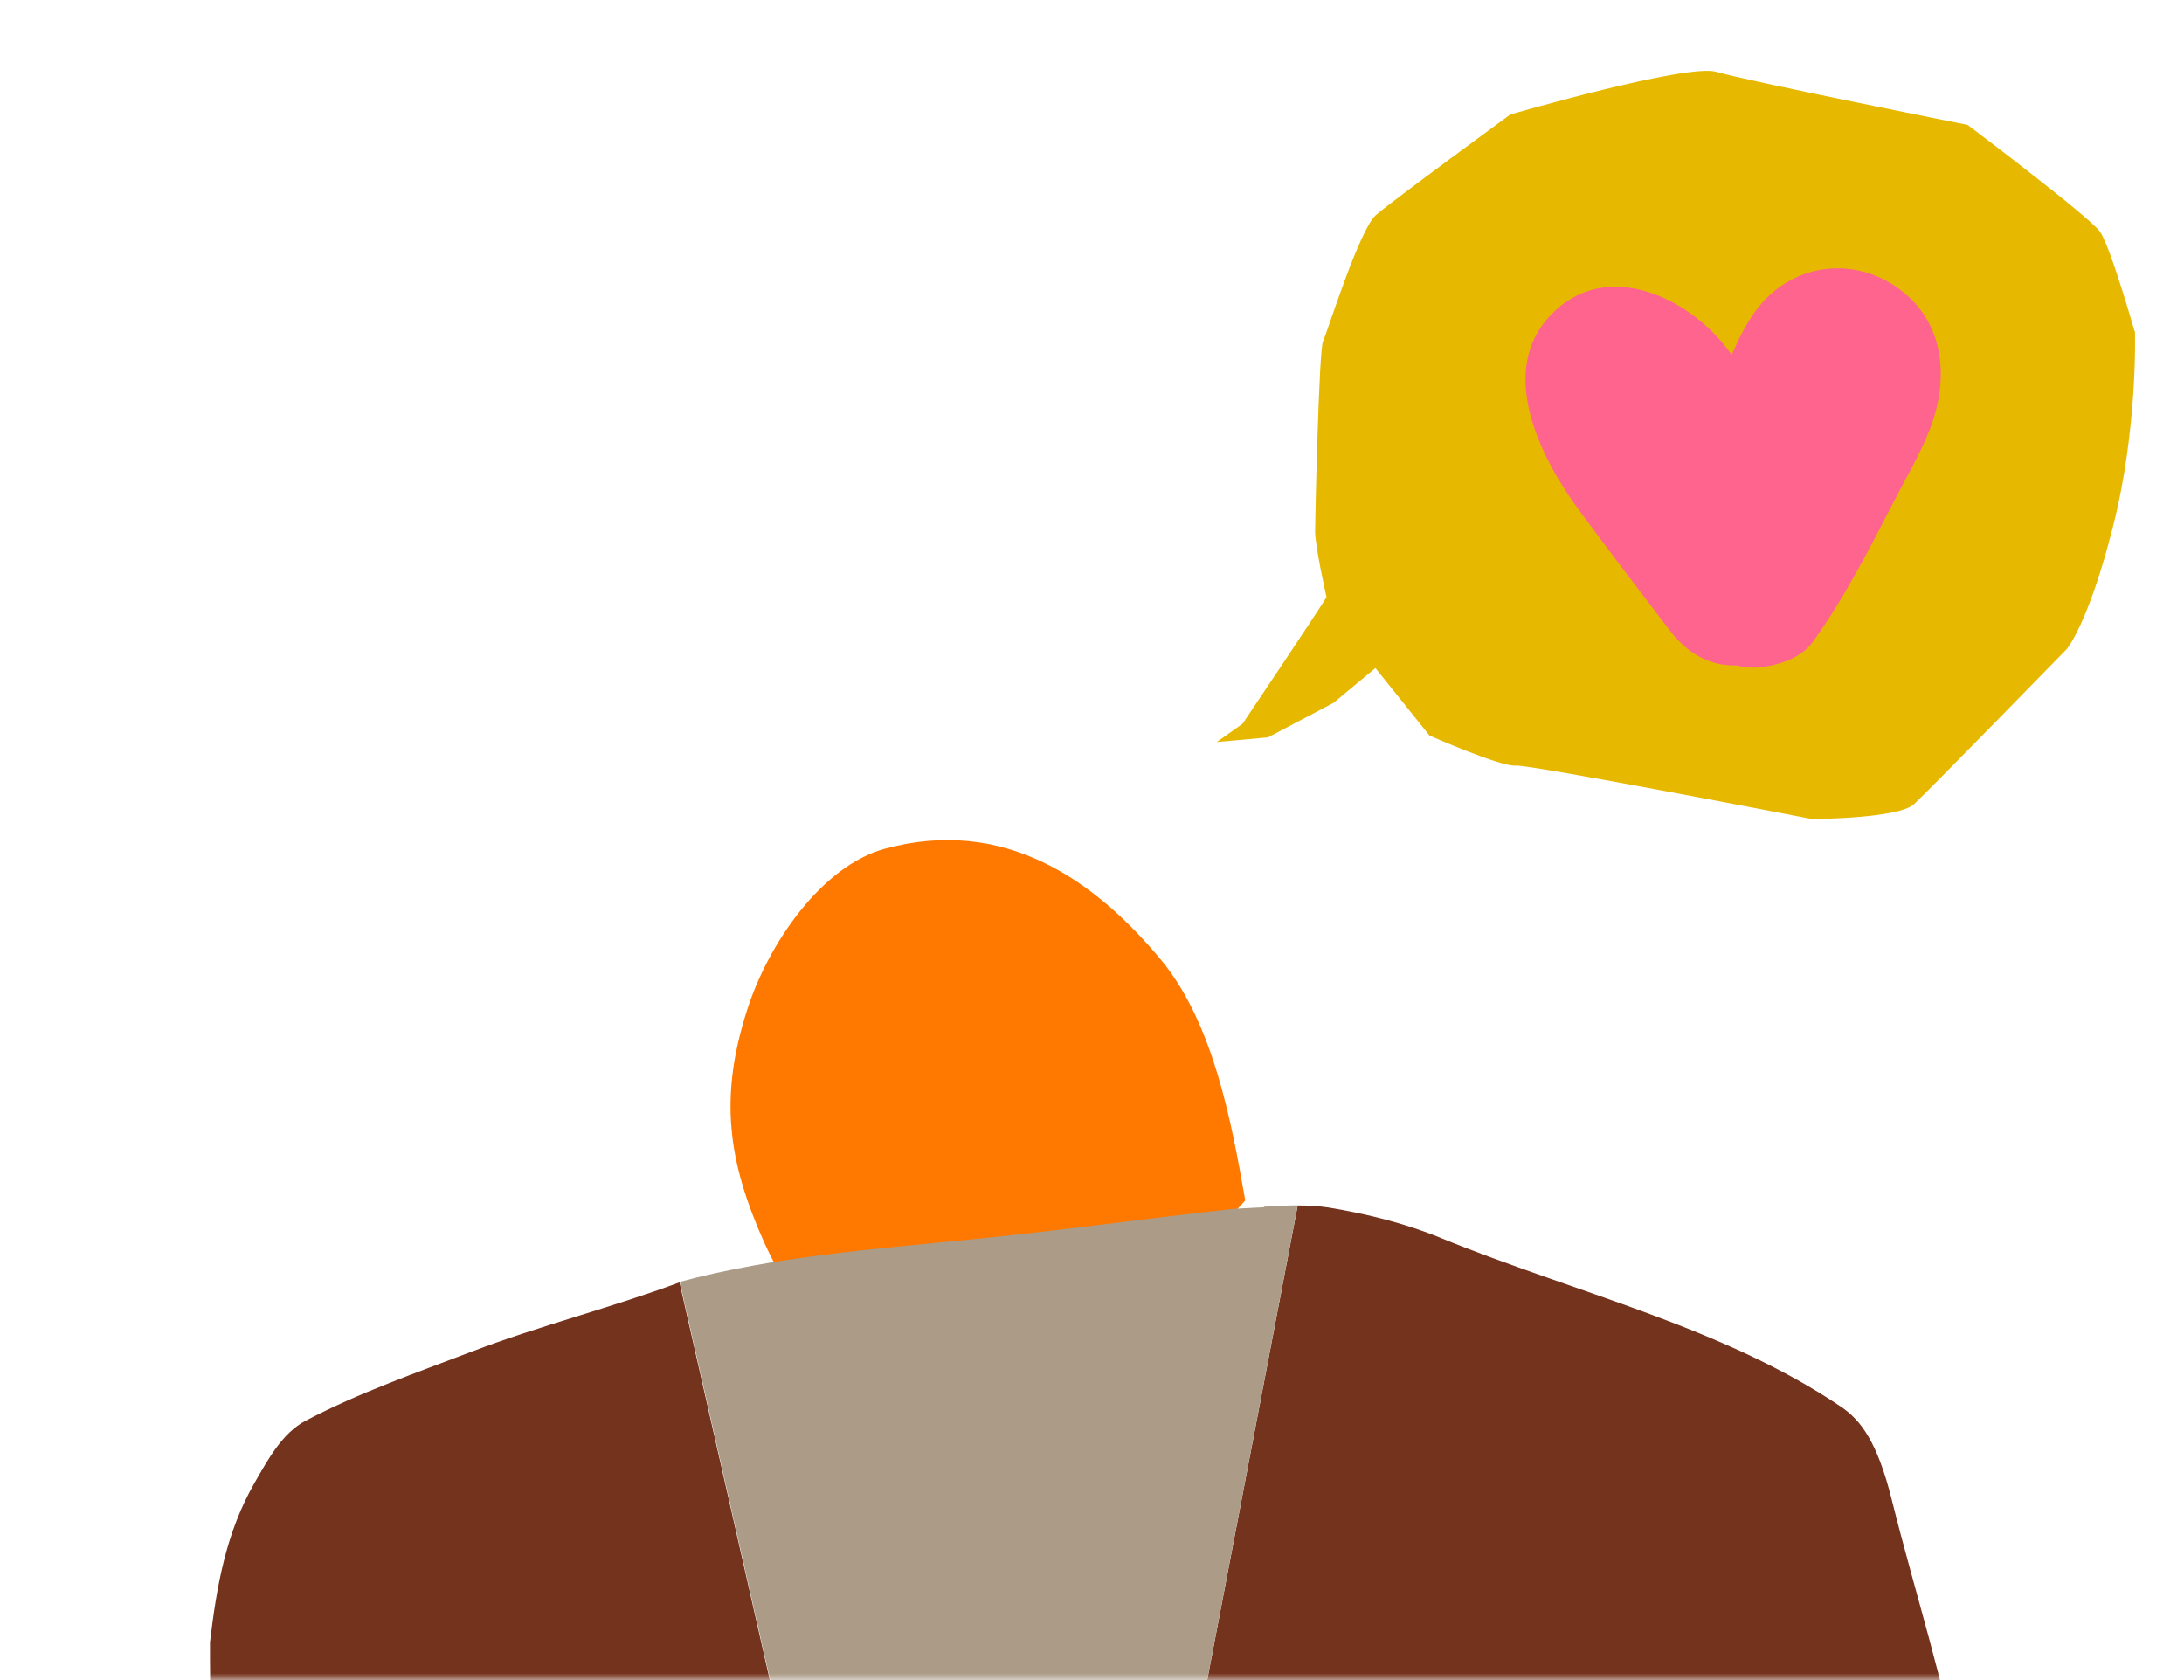 <svg width="156" height="120" viewBox="0 0 156 120" fill="none" xmlns="http://www.w3.org/2000/svg">
<path d="M152.472 23.672C152.472 23.672 150.76 17.658 150.007 16.557C149.251 15.476 140.547 8.922 140.547 8.922C140.547 8.922 124.677 5.761 122.606 5.131C120.536 4.502 107.885 8.174 107.885 8.174C107.885 8.174 99.43 14.353 98.272 15.368C97.093 16.401 94.792 23.757 94.5 24.387C94.208 25.017 93.945 36.834 93.936 37.926C93.927 39.018 94.75 42.648 94.75 42.648C94.328 43.4 88.756 51.692 88.756 51.692L86.911 53L90.567 52.668L95.248 50.204L98.244 47.715L102.106 52.536C102.106 52.536 107.2 54.787 108.272 54.685C109.322 54.6 129.424 58.5 129.424 58.5C129.424 58.5 135.587 58.482 136.713 57.441C137.84 56.399 147.621 46.366 147.621 46.366C147.621 46.366 149.166 44.593 150.932 37.598C152.716 30.605 152.497 23.635 152.497 23.635L152.472 23.672Z" fill="#E6B900"/>
<path d="M136.261 21.128C133.311 18.476 128.946 18.47 126.125 21.35C125.017 22.49 124.32 23.9 123.694 25.35C120.903 21.296 114.687 18.284 110.713 22.558C106.911 26.601 110.094 32.797 112.799 36.455C114.91 39.324 117.068 42.15 119.227 44.975C120.117 46.157 121.228 47.064 122.714 47.408C123.131 47.496 123.595 47.539 124.043 47.528C124.532 47.654 125.032 47.717 125.563 47.681C126.937 47.546 128.626 47.048 129.48 45.862C131.868 42.538 133.664 38.936 135.543 35.31C136.334 33.812 137.189 32.325 137.81 30.757C139.109 27.513 139.043 23.619 136.261 21.128Z" fill="#FF648E"/>
<mask id="mask0_7402_87288" style="mask-type:alpha" maskUnits="userSpaceOnUse" x="0" y="40" width="154" height="80">
<rect y="40" width="154" height="80" fill="#D9D9D9"/>
</mask>
<g mask="url(#mask0_7402_87288)">
<g clip-path="url(#clip0_7402_87288)">
<path d="M74.045 101.766C79.039 96.451 84.046 91.149 88.946 85.743C87.915 79.806 86.623 73.173 83.057 68.713C78.175 62.764 71.655 58.309 63.185 60.626C58.694 61.861 54.903 67.36 53.382 72.085C51.345 78.384 51.998 82.966 54.596 88.768C56.592 93.205 60.456 98.163 64.527 100.388C67.401 101.967 70.717 102.315 74.018 101.739L74.045 101.766Z" fill="#FF7900"/>
<path d="M48.574 91.578C43.663 93.411 38.604 94.664 33.712 96.534C29.694 98.067 25.565 99.507 21.845 101.471C20.152 102.349 19.129 104.276 18.199 105.884C16.134 109.455 15.465 113.364 15 117.291C14.963 117.609 15.223 140.947 15.242 142.218C15.297 147.249 15.297 152.26 15.316 157.291C15.335 161.573 15.372 165.837 15.428 170.119C15.521 177.58 15.595 185.023 15.725 192.484C15.725 193.457 15.855 194.41 15.967 195.439C16.041 196.056 16.692 196.505 17.343 196.355C22.738 195.177 27.89 193.662 33.563 193.139C33.526 195.084 33.489 196.729 33.452 198.356C33.414 200.095 33.414 201.834 33.34 203.592C33.135 208.716 32.986 210.212 32.726 215.336C32.67 216.327 32.373 217.299 32.354 218.272C32.335 219.132 32.912 219.45 34.065 219.618C38.474 220.235 41.989 220.254 46.081 220.385C49.801 220.516 53.8 219.955 57.52 220.198L59.139 138.291L48.536 91.597L48.574 91.578Z" fill="#74331D"/>
<path d="M140.088 126.943C138.916 120.267 136.796 113.815 135.122 107.102C134.08 102.932 132.89 101.436 131.532 100.501C123.087 94.778 112.522 92.347 102.906 88.42C100.413 87.392 97.642 86.7 94.907 86.251C94.182 86.139 93.438 86.102 92.694 86.102L82.519 139.472L100.06 217.826C103.129 217.489 107.798 217.564 110.848 217.115C114.364 216.591 114.754 217.078 115.033 215.282C116.056 209.055 115.61 205.222 116.912 199.294C117.191 197.985 120.167 198.658 122.027 198.602C124.482 198.527 125.357 198.826 127.793 198.546C128.463 198.471 129.356 197.779 129.56 197.218C133.801 184.988 137.633 171.487 139.121 158.696C139.902 151.908 140.665 145.101 140.944 138.294C141.093 134.385 140.739 130.627 140.088 126.924V126.943Z" fill="#74331D"/>
<path d="M92.694 86.097C91.894 86.097 91.094 86.134 90.294 86.19C90.294 86.19 90.294 86.209 90.276 86.228L88.137 86.34C81.868 87.032 75.618 87.911 69.332 88.528C62.375 89.22 55.344 89.743 48.555 91.557L59.157 138.252L57.539 220.158C59.306 220.271 88.006 219.747 95.651 218.401C97.102 218.139 98.572 217.952 100.06 217.802L82.519 139.448L92.694 86.078V86.097Z" fill="#AB9B87"/>
</g>
</g>
<defs>
<clipPath id="clip0_7402_87288">
<rect width="126" height="305" fill="white" transform="translate(15 55)"/>
</clipPath>
</defs>
</svg>
